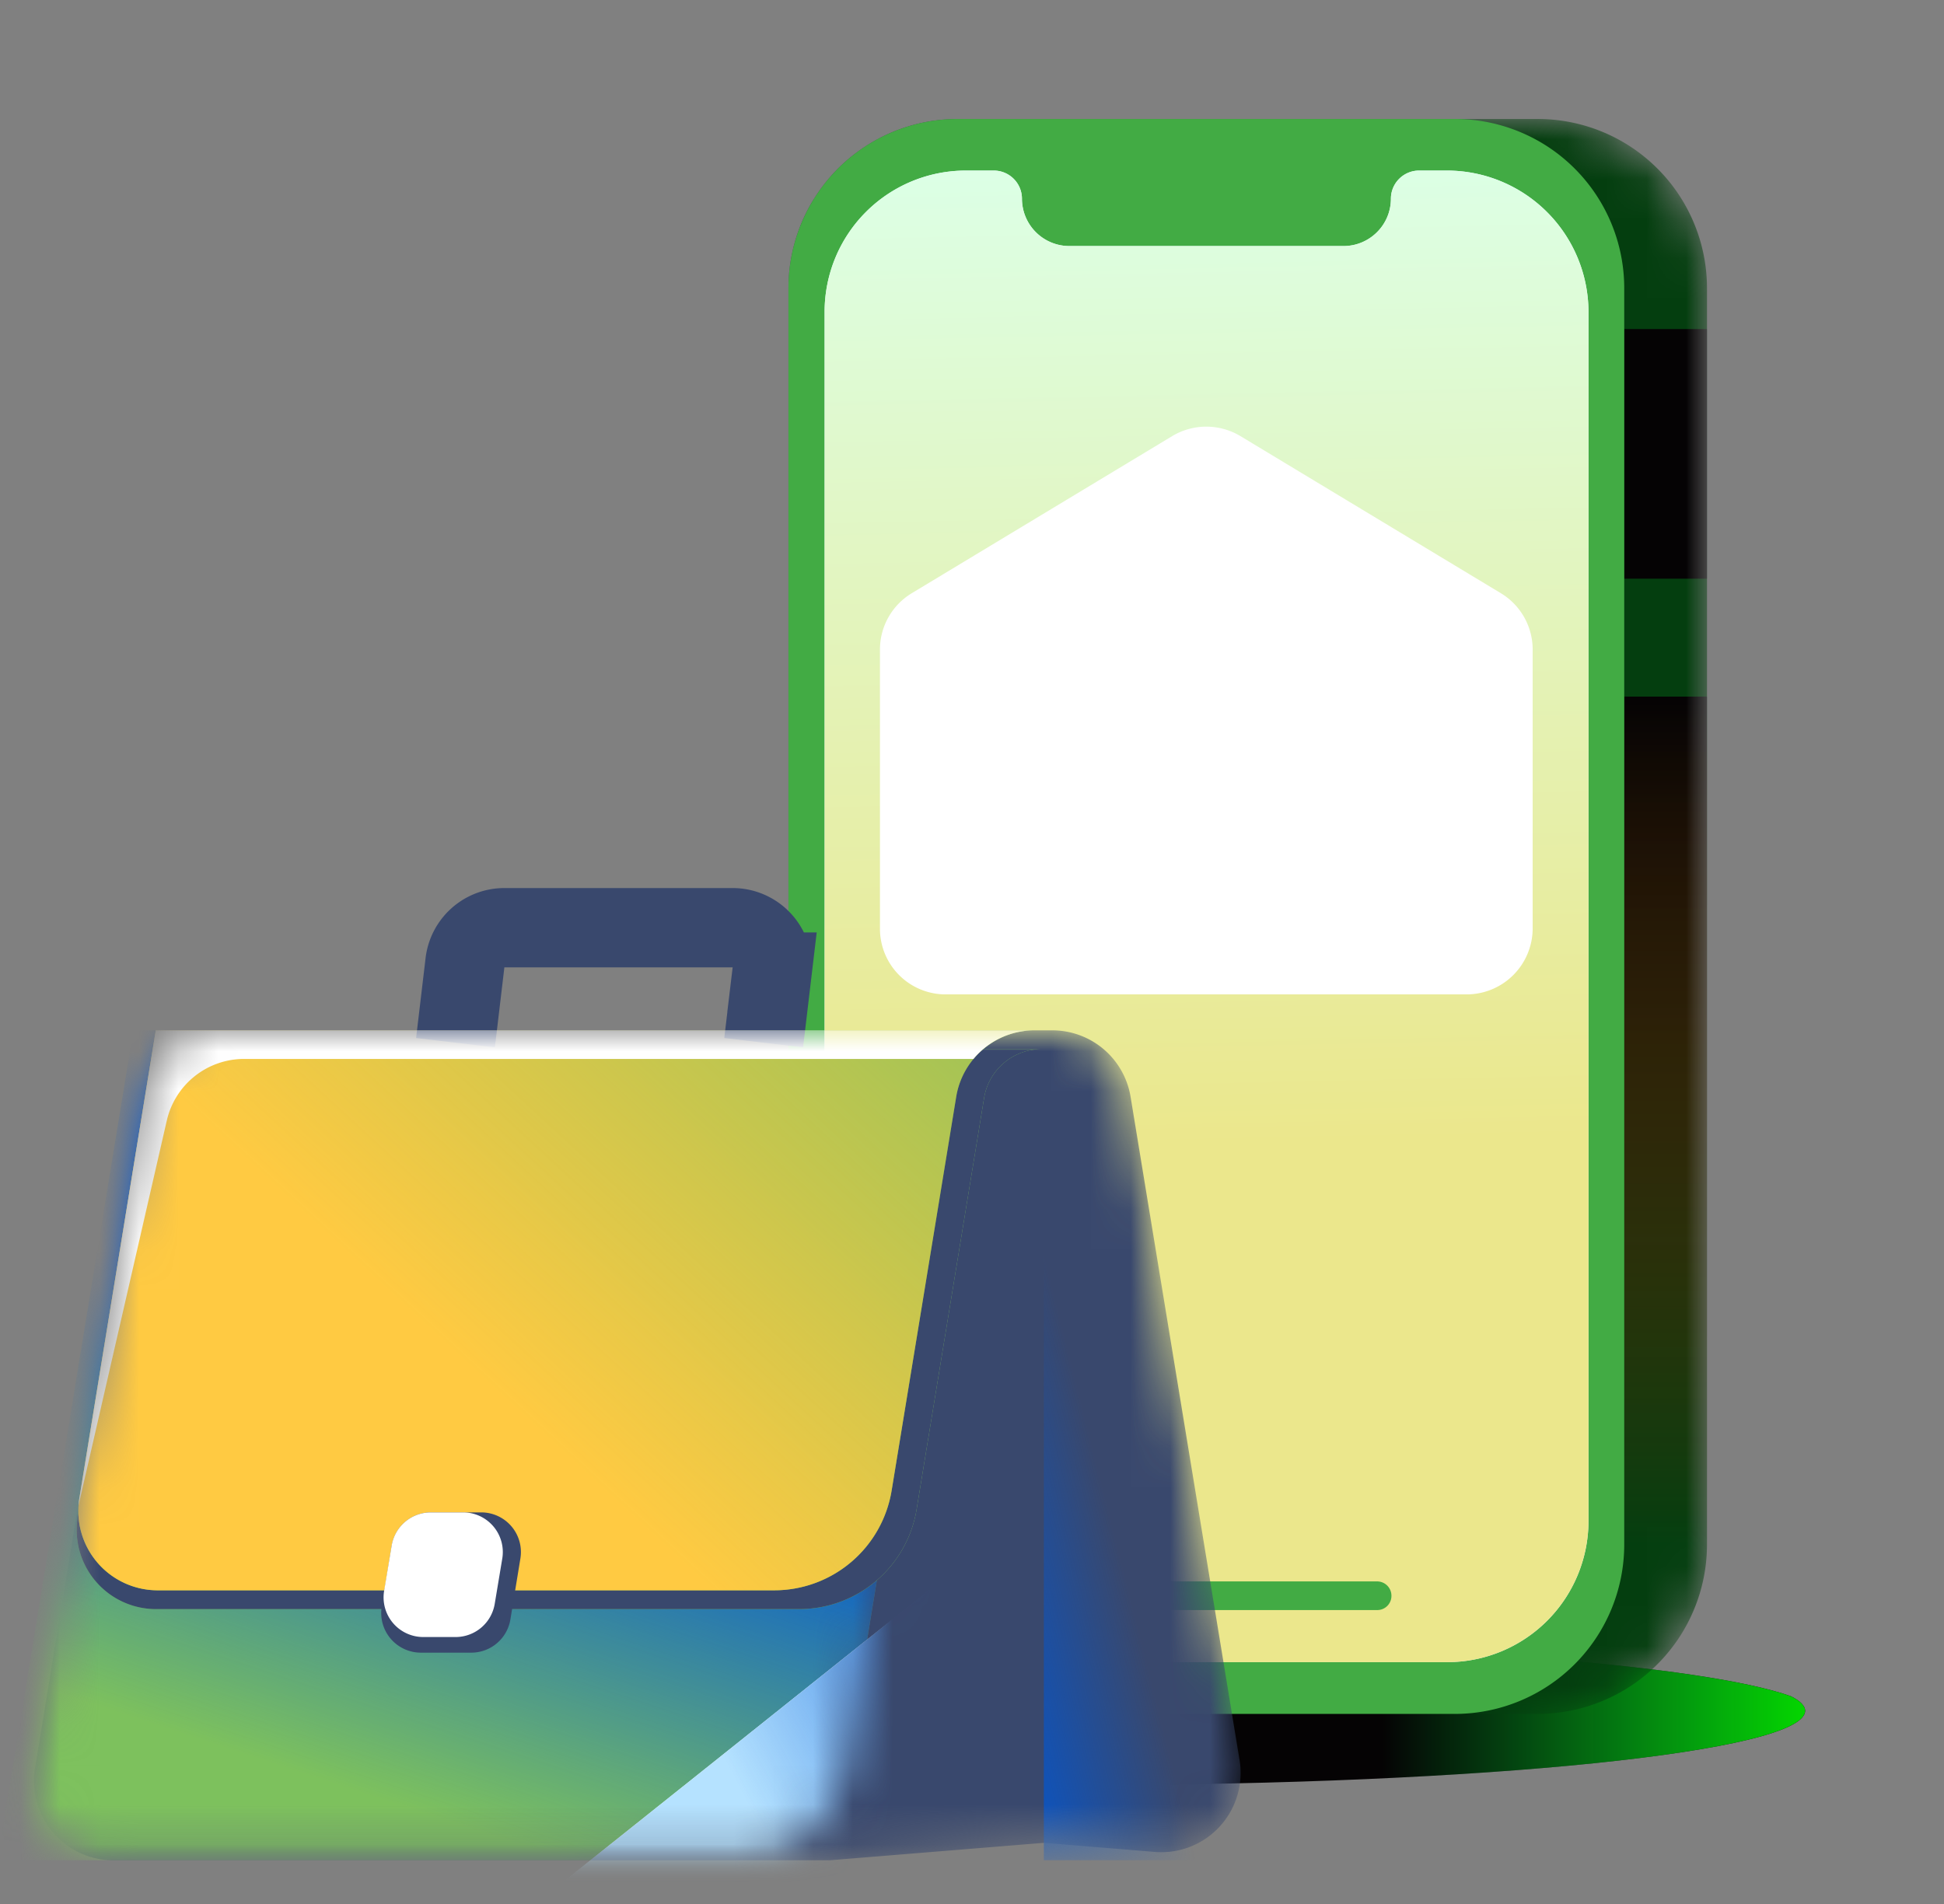 <svg viewBox="0 0 49 48" fill="none" xmlns="http://www.w3.org/2000/svg"><rect x="0" y="0" width="49" height="48" fill="#808080" stroke="none"/><path d="M45.5 43.13c0-.125-.123-.25-.36-.368-2.193-.78-9.16-1.345-17.414-1.345-10.018 0-18.142.84-18.142 1.87 0 .125.123.25.36.368 2.2.78 9.16 1.345 17.414 1.345 10.017 0 18.141-.84 18.141-1.87z" fill="#050304"/><path d="M45.5 43.13c0-.125-.123-.25-.36-.368-2.193-.78-9.16-1.345-17.414-1.345-10.018 0-18.142.84-18.142 1.87 0 .125.123.25.36.368 2.2.78 9.16 1.345 17.414 1.345 10.017 0 18.141-.84 18.141-1.87z" fill="url(#a)"/><mask id="b" style="mask-type:alpha" maskUnits="userSpaceOnUse" x="19" y="3" width="25" height="41"><path d="M38.76 43.208H24.139a4.265 4.265 0 0 1-4.266-4.265V7.266A4.266 4.266 0 0 1 24.139 3h14.62a4.265 4.265 0 0 1 4.267 4.266v31.67a4.271 4.271 0 0 1-4.266 4.272z" fill="#fff"/></mask><g mask="url(#b)"><path d="M38.76 43.208H24.139a4.265 4.265 0 0 1-4.266-4.265V7.266A4.266 4.266 0 0 1 24.139 3h14.62a4.265 4.265 0 0 1 4.267 4.266v31.67a4.271 4.271 0 0 1-4.266 4.272z" fill="#043E0F"/><path d="M43.025 17.562h-2.087v21.38h2.087v-21.38z" fill="url(#c)"/><path d="M43.025 8.296h-2.087v6.293h2.087V8.296z" fill="#050304"/></g><path d="M36.674 43.208H24.14a4.265 4.265 0 0 1-4.266-4.265V7.266A4.266 4.266 0 0 1 24.14 3h12.534a4.265 4.265 0 0 1 4.266 4.266v31.67a4.271 4.271 0 0 1-4.266 4.272z" fill="#42AB44"/><path d="M36.476 4.3h-.709a.71.71 0 0 0-.708.708c0 .663-.538 1.195-1.195 1.195h-6.91a1.195 1.195 0 0 1-1.195-1.195.71.71 0 0 0-.708-.708h-.709a3.56 3.56 0 0 0-3.557 3.557v30.489a3.56 3.56 0 0 0 3.557 3.557h12.14a3.56 3.56 0 0 0 3.557-3.557V7.856A3.57 3.57 0 0 0 36.476 4.3z" fill="#E5F1FF"/><path d="M36.476 4.3h-.709a.71.71 0 0 0-.708.708c0 .663-.538 1.195-1.195 1.195h-6.91a1.195 1.195 0 0 1-1.195-1.195.71.71 0 0 0-.708-.708h-.709a3.56 3.56 0 0 0-3.557 3.557v30.489a3.56 3.56 0 0 0 3.557 3.557h12.14a3.56 3.56 0 0 0 3.557-3.557V7.856A3.57 3.57 0 0 0 36.476 4.3z" fill="url(#d)"/><path d="M34.711 40.59h-8.59a.36.36 0 0 1-.361-.361.36.36 0 0 1 .36-.361h8.591a.36.36 0 0 1 .361.36.356.356 0 0 1-.361.362z" fill="#42AB44"/><path d="M36.972 25.069H23.833a1.655 1.655 0 0 1-1.653-1.654v-7.041c0-.578.302-1.116.8-1.418l6.57-3.964a1.67 1.67 0 0 1 1.712 0l6.57 3.964c.498.302.8.84.8 1.418v7.035a1.666 1.666 0 0 1-1.66 1.66z" fill="#fff"/><path d="m19.249 26.287.211-1.78a1 1 0 0 0-.993-1.119h-5.754a1 1 0 0 0-.993.883l-.239 2.016" stroke="#39486D" stroke-width="2"/><mask id="e" style="mask-type:alpha" maskUnits="userSpaceOnUse" x="0" y="25" width="32" height="22"><path d="M3.663 27.65a2 2 0 0 1 1.973-1.675h20.888a2 2 0 0 1 1.973 1.675l2.747 16.719a2 2 0 0 1-2.138 2.317l-2.791-.23-5.397.442H2.855a2 2 0 0 1-1.973-2.324l2.78-16.924z" fill="#fff"/></mask><g mask="url(#e)"><path d="M3.663 27.65a2 2 0 0 1 1.973-1.675h20.888a2 2 0 0 1 1.973 1.675l2.747 16.72a2 2 0 0 1-2.137 2.318l-2.792-.23-5.397.44H2.855a2 2 0 0 1-1.973-2.324l2.78-16.924z" fill="#39486D"/><path fill="url(#f)" d="M26.311 25.975h5.348v20.921h-5.348z"/><mask id="g" style="mask-type:alpha" maskUnits="userSpaceOnUse" x="-1" y="25" width="28" height="22"><path d="M3.359 25.975h22.936-.219a2 2 0 0 0-1.974 1.676l-2.745 16.732a3 3 0 0 1-2.96 2.515H-.065L3.36 25.975z" fill="#fff"/></mask><g mask="url(#g)"><path d="M3.359 25.975h22.936-.219a2 2 0 0 0-1.974 1.676l-2.745 16.732a3 3 0 0 1-2.96 2.515H-.065L3.36 25.975z" fill="#7DC15D"/><path d="M3.359 25.975h22.936-.219a2 2 0 0 0-1.974 1.676l-2.745 16.732a3 3 0 0 1-2.96 2.515H-.065L3.36 25.975z" fill="url(#h)"/><path d="M24.916 56.149 9.06 51.543l19.073-15.216 15.854 4.601-19.07 15.22z" fill="#fff"/><path d="M24.916 56.149 9.06 51.543l19.073-15.216 15.854 4.601-19.07 15.22z" fill="#B5E2FF"/><path d="M24.916 56.149 9.06 51.543l19.073-15.216 15.854 4.601-19.07 15.22z" fill="url(#i)"/></g><path d="M3.886 26.448h22.368c-.719 0-1.332.521-1.449 1.231l-1.701 10.372a3 3 0 0 1-2.96 2.515H3.933a2 2 0 0 1-1.974-2.323l1.927-11.795z" fill="#7DC15D"/><path d="M3.886 26.448h22.368c-.719 0-1.332.521-1.449 1.231l-1.701 10.372a3 3 0 0 1-2.96 2.515H3.933a2 2 0 0 1-1.974-2.323l1.927-11.795z" fill="#39486D"/><path d="M3.927 25.975h22.368-.22a2 2 0 0 0-1.973 1.676l-1.628 9.927a3 3 0 0 1-2.96 2.514H3.974A2 2 0 0 1 2 37.77l1.927-11.795z" fill="#7DC15D"/><path d="M3.927 25.975h22.368-.22a2 2 0 0 0-1.973 1.676l-1.628 9.927a3 3 0 0 1-2.96 2.514H3.974A2 2 0 0 1 2 37.77l1.927-11.795z" fill="url(#j)"/><path fill-rule="evenodd" clip-rule="evenodd" d="M26.076 25.975H3.926L2 37.77a2.09 2.09 0 0 0-.022.192v-.005l2.226-9.707a2 2 0 0 1 1.95-1.554h18.383a2 2 0 0 1 1.539-.721z" fill="#fff"/><path fill-rule="evenodd" clip-rule="evenodd" d="M10.86 38.128a1 1 0 0 0-.986.838l-.252 1.536a1 1 0 0 0 .987 1.162h1.269a1 1 0 0 0 .987-.838l.252-1.536a1 1 0 0 0-.987-1.162h-1.27z" fill="#39486D"/><path d="M9.872 38.964a1 1 0 0 1 .987-.836h.815a1 1 0 0 1 .986 1.165l-.19 1.14a1 1 0 0 1-.986.837h-.815a1 1 0 0 1-.987-1.165l.19-1.14z" fill="#fff"/></g><defs><linearGradient id="a" x1="45.499" y1="45" x2="9.623" y2="45" gradientUnits="userSpaceOnUse"><stop stop-color="#04D600"/><stop offset=".297" stop-color="#00D63C" stop-opacity="0"/><stop offset=".833" stop-color="#FA552D" stop-opacity="0"/><stop offset="1" stop-color="#FA552D"/></linearGradient><linearGradient id="c" x1="41.982" y1="17.562" x2="41.982" y2="38.943" gradientUnits="userSpaceOnUse"><stop stop-color="#050304"/><stop offset="1" stop-color="#AA1F00" stop-opacity="0"/></linearGradient><linearGradient id="d" x1="30.412" y1="4.3" x2="30.926" y2="28.832" gradientUnits="userSpaceOnUse"><stop stop-color="#DCFFE5"/><stop offset="1" stop-color="#EBE78C"/></linearGradient><linearGradient id="f" x1="25.072" y1="46.23" x2="29.7" y2="45.064" gradientUnits="userSpaceOnUse"><stop stop-color="#0057D6"/><stop offset="1" stop-color="#0057D6" stop-opacity="0"/></linearGradient><linearGradient id="h" x1="22.654" y1="38.324" x2="19.288" y2="48.549" gradientUnits="userSpaceOnUse"><stop stop-color="#0057D6"/><stop offset="1" stop-color="#0057D6" stop-opacity="0"/></linearGradient><linearGradient id="i" x1="26.114" y1="39.478" x2="17.928" y2="43.708" gradientUnits="userSpaceOnUse"><stop stop-color="#0057D6"/><stop offset="1" stop-color="#0057D6" stop-opacity="0"/></linearGradient><linearGradient id="j" x1="12.198" y1="34.782" x2="26.294" y2="19.514" gradientUnits="userSpaceOnUse"><stop stop-color="#FFCA42"/><stop offset="1" stop-color="#FFCA42" stop-opacity="0"/></linearGradient></defs></svg>
